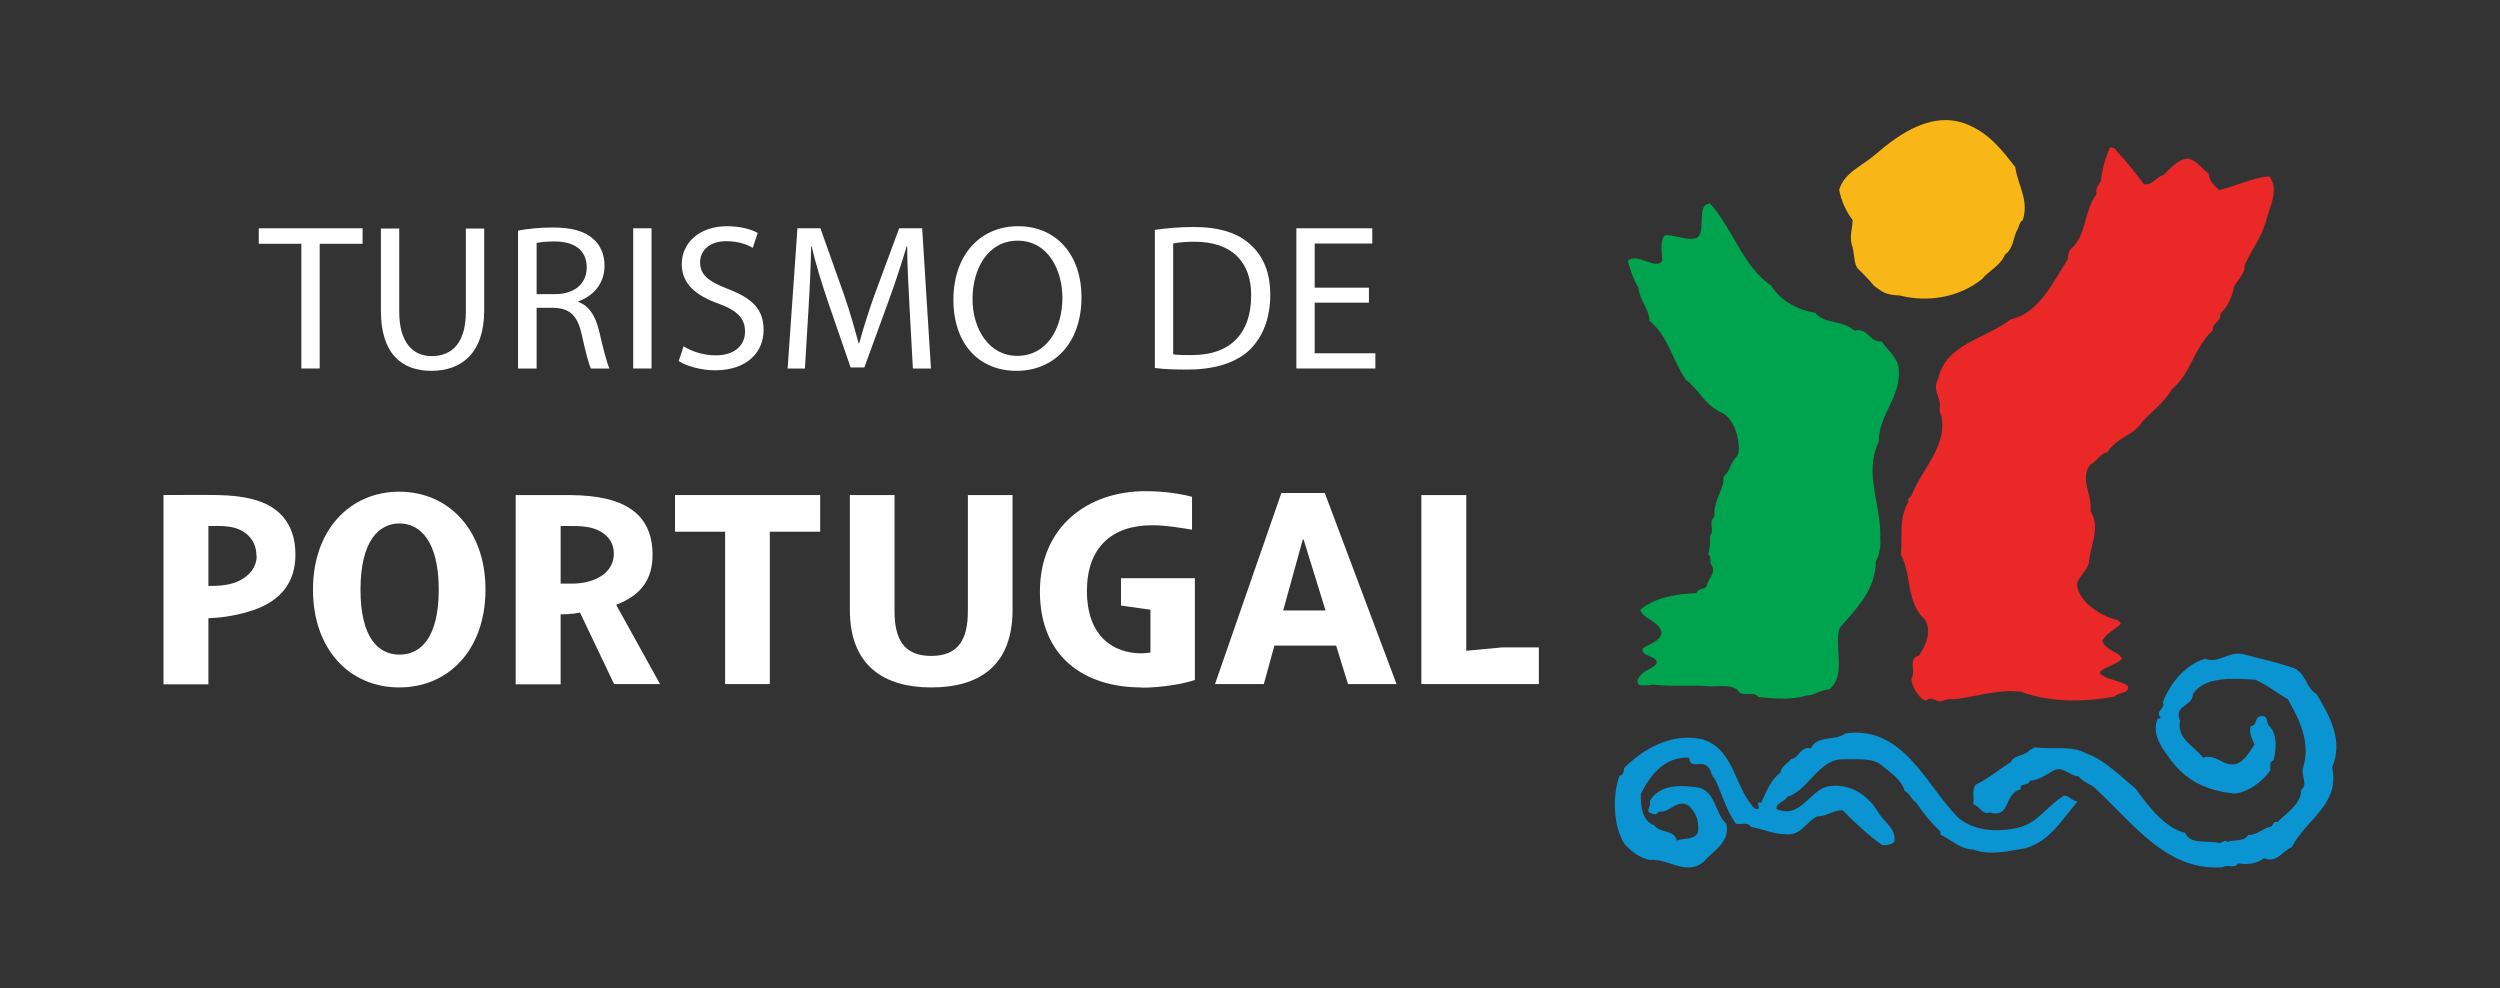<?xml version="1.0" encoding="UTF-8"?>
<svg id="Layer_1" data-name="Layer 1" xmlns="http://www.w3.org/2000/svg" version="1.1" viewBox="0 0 96.81 38.26">
  <rect x="0" y="0" width="96.81" height="38.26" fill="#333333" stroke="none"/>
  <path d="M11.44,21.47c0-1.26-.72-1.91-1.67-2.14-.79-.21-1.59-.16-3.44-.16v7.33h1.74v-2.56c.59-.02,1.19-.13,1.73-.31,1.11-.38,1.64-1.11,1.64-2.15M9.94,21.53c0,.53-.44.92-.94,1.06-.31.09-.57.1-.93.1v-2.32c.18,0,.51-.02.82.03.51.07,1.04.42,1.04,1.12Z" fill="#fff" stroke-width="0"/>
  <path d="M18.8,22.83c0-2.32-1.44-3.79-3.34-3.79s-3.34,1.47-3.34,3.79,1.42,3.79,3.34,3.79,3.34-1.47,3.34-3.79M16.99,22.83c0,1.88-.71,2.52-1.52,2.52s-1.51-.64-1.51-2.52.71-2.56,1.51-2.56,1.52.69,1.52,2.56Z" fill="#fff" stroke-width="0"/>
  <path d="M22.05,23.77c.17,0,.24-.02.41-.05l1.32,2.77h1.78l-1.7-3.07c1-.38,1.41-1.02,1.41-1.94,0-1.35-.8-1.93-1.78-2.16-.43-.1-.81-.14-1.44-.15h-2.08v7.33h1.74v-2.71c.06,0,.34-.01.34-.01M21.71,22.61v-2.24h.34c.15,0,.4-.01.71.04.43.07,1.01.36,1.01,1.03s-.58,1.02-1.17,1.12c-.27.05-.45.04-.55.04h-.34Z" fill="#fff" stroke-width="0"/>
  <polyline points="29.81 20.59 29.81 26.49 28.08 26.49 28.08 20.59 26.14 20.59 26.14 19.17 31.76 19.17 31.76 20.59 29.81 20.59" fill="#fff" stroke-width="0"/>
  <path d="M36.06,26.62c-1.78,0-3.15-.8-3.15-3v-4.45h1.73v4.49c0,1.08.35,1.74,1.42,1.74s1.42-.66,1.42-1.74v-4.49h1.73v4.45c0,2.2-1.34,3-3.14,3" fill="#fff" stroke-width="0"/>
  <path d="M54.08,26.49l-2.78-7.4h-1.68l-2.57,7.4h1.89l.41-1.49h2.39l.46,1.49h1.89M51.33,23.64h-1.64l.76-2.75h.03l.85,2.75Z" fill="#fff" stroke-width="0"/>
  <polyline points="55.04 26.49 55.04 19.17 56.78 19.17 56.78 25.2 58.17 25.07 59.59 25.07 59.59 26.49 55.04 26.49" fill="#fff" stroke-width="0"/>
  <path d="M44.2,26.62c-2.23,0-3.93-1.2-3.93-3.71s1.84-3.89,4.09-3.89c.78,0,1.45.12,1.8.22v1.27c-.52-.08-1-.17-1.55-.17-1.54,0-2.52.85-2.52,2.54,0,1.8,1.06,2.42,2.11,2.42.13,0,.27-.02.35-.03v-1.66l-1.14-.16v-1.06h2.86v3.94c-.39.14-1.25.3-2.08.3" fill="#fff" stroke-width="0"/>
  <path d="M88.81,25.86c.51.23.46.76.9,1.02.49.83,1.05,1.79.6,2.83.31,1.45-.99,1.99-1.57,3.1-.36.14-.58.64-1.07.42-.28.23-.69.26-1,.2-.13.23-.42.02-.59.15-2.13.18-3.44-1.65-4.86-2.97-.2-.25-.5-.27-.74-.55-.35-.01-.6-.43-.98-.21-.28.16-.55.36-.89.38-.08.24-.41.05-.36.34-.66.13-.38,1.15-1.2.89-.31.11-.39-.27-.64-.31.05-.32-.07-.49.09-.76.48-.23.95-.62,1.38-.89.08-.23.45-.23.66-.39.06-.1.16-.09.24-.17.68.09,1.47-.09,2.04.25.68.23,1.35.92,1.88,1.35.49.68,1.15,1.54,1.92,1.71.18.48.89.27,1.33.4.1-.02.23-.15.29-.05.27-.09.67,0,.82-.27.34.02.57-.27.89-.32.08-.06.09-.24.24-.17.33-.35.92-.69.92-1.25.29-.24-.03-.54.08-.87.29-1-.15-1.86-.6-2.65-.39-.21-.81-.56-1.26-.75-.9-.06-1.99-.12-2.41.56-.03.51-.75.4-.5,1.03-.13.72.54.96.89,1.43.56-.17.77.4,1.33.23.32-.15.48-.48.66-.74-.09-.22-.21-.43-.15-.71.29-.01.13-.38.42-.39.29-.03.16.3.34.42.27.29.24.87.13,1.29-.19.07-.1.26-.13.4-.34.46-.83.82-1.37.89-1.08-.11-1.93-.49-2.57-1.43-.29-.38-.65-.92-.42-1.47.05.02.08-.02.12-.05-.24-.24.23-.38.08-.58.29-.73.84-1.45,1.64-1.69.51.2.91-.3,1.46-.18.66.17,1.34.32,1.97.54" fill="#0b94d2" stroke-width="0"/>
  <path d="M75.78,31.62c.63.58,1.63.63,2.45.41.71-.2,1.07-.85,1.7-1.22.21,0,.32.22.52.23-.62.72-1.06,1.52-1.99,1.8-.64.11-1.39.3-2.04.06-.54-.03-.82-.36-1.28-.58v-.12c-.4-.39-.68-.72-.93-1.11-.23-.17-.23-.35-.46-.47-.09-.39-.52-.69-.82-.93-.35-.36-.97-.28-1.52-.29-1-.03-1.37,1.22-2.21,1.46-.11.22-.42.2-.41.47.93.4,1.27-.71,1.99-.88.86-.14,1.57.34,1.98,1.05.19.32.7.61.59,1.11-.13.1-.29.13-.47.11-.53-.38-1.07-.87-1.52-1.34-.37-.03-.62.25-.99.23-.44.23-.62.73-1.17.7-.51,0-.93-.21-1.4-.29-.12-.21-.39-.07-.58-.12-.36-.49-.54-1.17-.82-1.75-.18-.15-.11-.4-.35-.52-.27-.15-.6.15-.64-.29-.94-.05-1.51.67-1.87,1.4-.01.49.05,1.05.52,1.22.24.32.78.16.87.59.27-.11.63,0,.82-.3.06-.42-.06-.77-.35-1.05-.47-.29-.73.29-1.17.23-.07.12-.19.13-.29.06-.27-.07.04-.27-.06-.46.38-.68,1.24-.63,1.92-.53.65.19.62,1.02,1.05,1.4.16.71-.5,1.04-.87,1.46-.67.59-1.36-.13-2.1-.06-.38-.08-.71-.32-.99-.64-.43-.73-.45-1.83-.18-2.62.15-.02.18-.18.18-.3.75-.74,1.83-1.38,3.04-1.11,1.19.37,1.22,1.73,1.92,2.57.06.07.12.16.23.12.11-.03-.13-.32.12-.23.19-.41.36-.89.75-1.17.01-.23.28-.35.41-.53.27,0,.37-.51.76-.41.26-.53.95-.27,1.34-.58,2.22-.31,3.07,1.92,4.32,3.21" fill="#0b94d2" stroke-width="0"/>
  <path d="M78.04,6.48c.1.68.54,1.29.29,2.04-.16.11-.15.32-.23.41-.15.31-.13.69-.46.93-.16.42-.66.65-.88.94-.87.7-2.06.93-3.21.64-.52-.02-.64-.12-.98-.37-.17-.22-.5-.55-.61-.65-.16-.15-.14-.5-.22-.84-.15-.4,0-.7,0-1.06-.26-.35-.44-.74-.52-1.17.2-.67.87-.91,1.38-1.35.96-.83,2.34-1.82,3.76-1.1.73.35,1.18.93,1.69,1.58" fill="#f9b617" stroke-width="0"/>
  <path d="M82.02,5.91c.35.37.68.79,1,1.22.33.07.48-.29.76-.35.25-.24.54-.61.93-.64.38.07.5.36.82.58,0,.26.24.49.4.64.65-.14,1.27-.48,1.95-.53.4.52-.01,1.23-.14,1.76-.19.65-.55,1.08-.82,1.69.01.33-.26.55-.41.82-.08.44-.26.79-.53,1.05.05.32-.33.33-.29.64-.74.68-.81,1.62-1.58,2.28-.3.51-.78.86-1.17,1.28-.33.54-.94.55-1.34,1.17-.27.03-.41.37-.65.46-.44.57.09,1.18,0,1.81.42.64-.03,1.36-.06,2.04-.13.31-.33.44-.46.76.03.77,1.05,1.29,1.44,1.39.15.02.19.06.25.16,0,.12-.48.29-.71.67.08.35.68.46.76.69-.2.27-.76.32-.86.56.2.27.87.29,1.1.52.04.3-.38.22-.52.39-1.21.23-2.51.23-3.62-.18-.9-.12-1.75.2-2.63.29-.38-.06-.4.2-.74,0-.07,0-.12-.05-.24,0-.17.22-.66-.47-.64-.81.19-.26-.16-.78.29-.88.26-.39.51-.93.23-1.4-.74-.66-.5-1.73-.93-2.51.07-.67-.1-1.39.29-2.04-.05-.12.08-.21.12-.24.38-1.03,1.39-1.88,1.16-3.09-.15-.29,0-.37-.08-.57-.07-.35-.24-.49-.04-.89.29-1.33,1.83-1.53,2.8-2.28,1.11-.24,1.66-1.49,2.22-2.34-.02-.09.02-.3.12-.4.6-.49.49-1.48.99-2.11-.06-.22.08-.36.17-.52.03-.41.18-.92.34-1.28.13-.03.23.04.3.18" fill="#e92827" stroke-width="0"/>
  <path d="M66.19,7.85c.88.94,1.32,2.5,2.4,3.21.36.59,1.03.95,1.7,1.05.36.46,1.09.27,1.52.7.52-.16.57.46,1.05.41.22.31.52.54.65.93.19,1.17-.77,1.87-.76,2.97-.59,1.21.12,2.46.06,3.74.03.33-.03.62-.17.88-.01,1.09-.74,1.82-1.4,2.57-.24.75.29,1.81-.41,2.39-.32,0-.55.23-.88.23-.55.19-1.28.12-1.86.06-.2-.27-.65.06-.82-.29-.29-.2-.76-.11-1.06-.12-.73-.07-1.38.02-2.19-.07-.27.05-.47.03-.52.02-.25-.15.07-.45.25-.56.3-.16.28-.15.4-.27.08-.32-.63-.26-.54-.59.23-.16.8-.33.72-.67-.13-.41-.74-.49-.81-.83.54-.46,1.4-.62,2.17-.64.09-.24.42-.11.41-.34.08-.24.37-.48.17-.76-.09-.14.04-.27-.12-.41.07-.25.08-.47.06-.7.22-.25-.09-.52.18-.75-.06-.54.32-1.02.35-1.4-.04-.25.12-.16.24-.49.12-.34.29-.39.34-.6.06-.21-.04-1.23-.64-1.54-.64-.25-.91-.92-1.4-1.28-.49-.7-.7-1.72-1.4-2.27-.07-.61-.34-.66-.44-1.31-.2-.28-.34-.81-.41-1.02.38-.34,1.11.4,1.34-.01-.01-.25-.11-.9.14-.99.43.02.93.25,1.22.1.34-.27-.04-1.31.47-1.31" fill="#00a44f" stroke-width="0"/>
  <polyline points="11.67 14.27 12.38 14.27 12.38 9.44 14.04 9.44 14.04 8.84 10.02 8.84 10.02 9.44 11.67 9.44 11.67 14.27" fill="#fff" stroke-width="0"/>
  <path d="M14.75,8.84v3.2c0,1.69.84,2.32,1.95,2.32,1.17,0,2.05-.68,2.05-2.34v-3.17h-.71v3.22c0,1.19-.52,1.72-1.32,1.72-.72,0-1.26-.51-1.26-1.72v-3.22h-.71" fill="#fff" stroke-width="0"/>
  <path d="M20.78,9.41c.12-.03.35-.06.69-.06.74,0,1.25.31,1.25,1.01,0,.62-.47,1.03-1.22,1.03h-.72v-1.97M20.08,14.27h.7v-2.35h.66c.64.02.93.31,1.09,1.05.15.68.27,1.13.35,1.3h.72c-.1-.21-.23-.73-.41-1.49-.14-.56-.39-.95-.8-1.09v-.02c.56-.19,1.02-.67,1.02-1.38,0-.43-.16-.8-.43-1.03-.34-.31-.83-.45-1.58-.45-.48,0-.99.05-1.34.12v5.34Z" fill="#fff" fill-rule="evenodd" stroke-width="0"/>
  <rect x="24.52" y="8.84" width=".71" height="5.43" fill="#fff" stroke-width="0"/>
  <path d="M26.3,13.99c.29.19.86.35,1.38.35,1.28,0,1.89-.73,1.89-1.56s-.46-1.23-1.38-1.59c-.75-.29-1.08-.54-1.08-1.04,0-.37.28-.81,1.02-.81.49,0,.85.15,1.02.26l.19-.58c-.23-.13-.64-.26-1.19-.26-1.05,0-1.75.63-1.75,1.47,0,.76.55,1.22,1.43,1.53.73.27,1.02.57,1.02,1.08,0,.55-.42.92-1.13.92-.48,0-.93-.15-1.25-.35l-.19.58" fill="#fff" stroke-width="0"/>
  <path d="M35.36,14.27h.69l-.34-5.43h-.89l-.97,2.62c-.24.68-.43,1.29-.58,1.84h-.02c-.15-.56-.32-1.17-.55-1.84l-.93-2.62h-.89l-.38,5.43h.67l.14-2.33c.05-.81.09-1.72.1-2.4h.02c.15.64.36,1.34.62,2.11l.89,2.58h.53l.96-2.63c.27-.74.49-1.43.68-2.06h.02c0,.67.05,1.59.09,2.34l.13,2.38" fill="#fff" stroke-width="0"/>
  <path d="M39.39,13.78c-1.1,0-1.73-1.05-1.73-2.2s.58-2.26,1.75-2.26,1.73,1.13,1.73,2.21c0,1.23-.63,2.25-1.74,2.25h0M39.37,14.36c1.38,0,2.51-1,2.51-2.86,0-1.61-.96-2.74-2.45-2.74s-2.51,1.13-2.51,2.85,1,2.75,2.44,2.75h0Z" fill="#fff" fill-rule="evenodd" stroke-width="0"/>
  <path d="M45.43,9.43c.19-.04.46-.07.82-.07,1.48,0,2.21.81,2.2,2.09,0,1.46-.81,2.31-2.31,2.3-.27,0-.53,0-.71-.03v-4.29M44.72,14.25c.36.05.77.06,1.28.06,1.05,0,1.89-.27,2.41-.78.5-.5.78-1.22.78-2.11s-.28-1.51-.77-1.95c-.47-.44-1.19-.68-2.2-.68-.56,0-1.06.05-1.5.11v5.34Z" fill="#fff" fill-rule="evenodd" stroke-width="0"/>
  <polyline points="53.01 11.14 50.91 11.14 50.91 9.43 53.14 9.43 53.14 8.84 50.2 8.84 50.2 14.27 53.26 14.27 53.26 13.68 50.91 13.68 50.91 11.72 53.01 11.72 53.01 11.14" fill="#fff" stroke-width="0"/>
</svg>